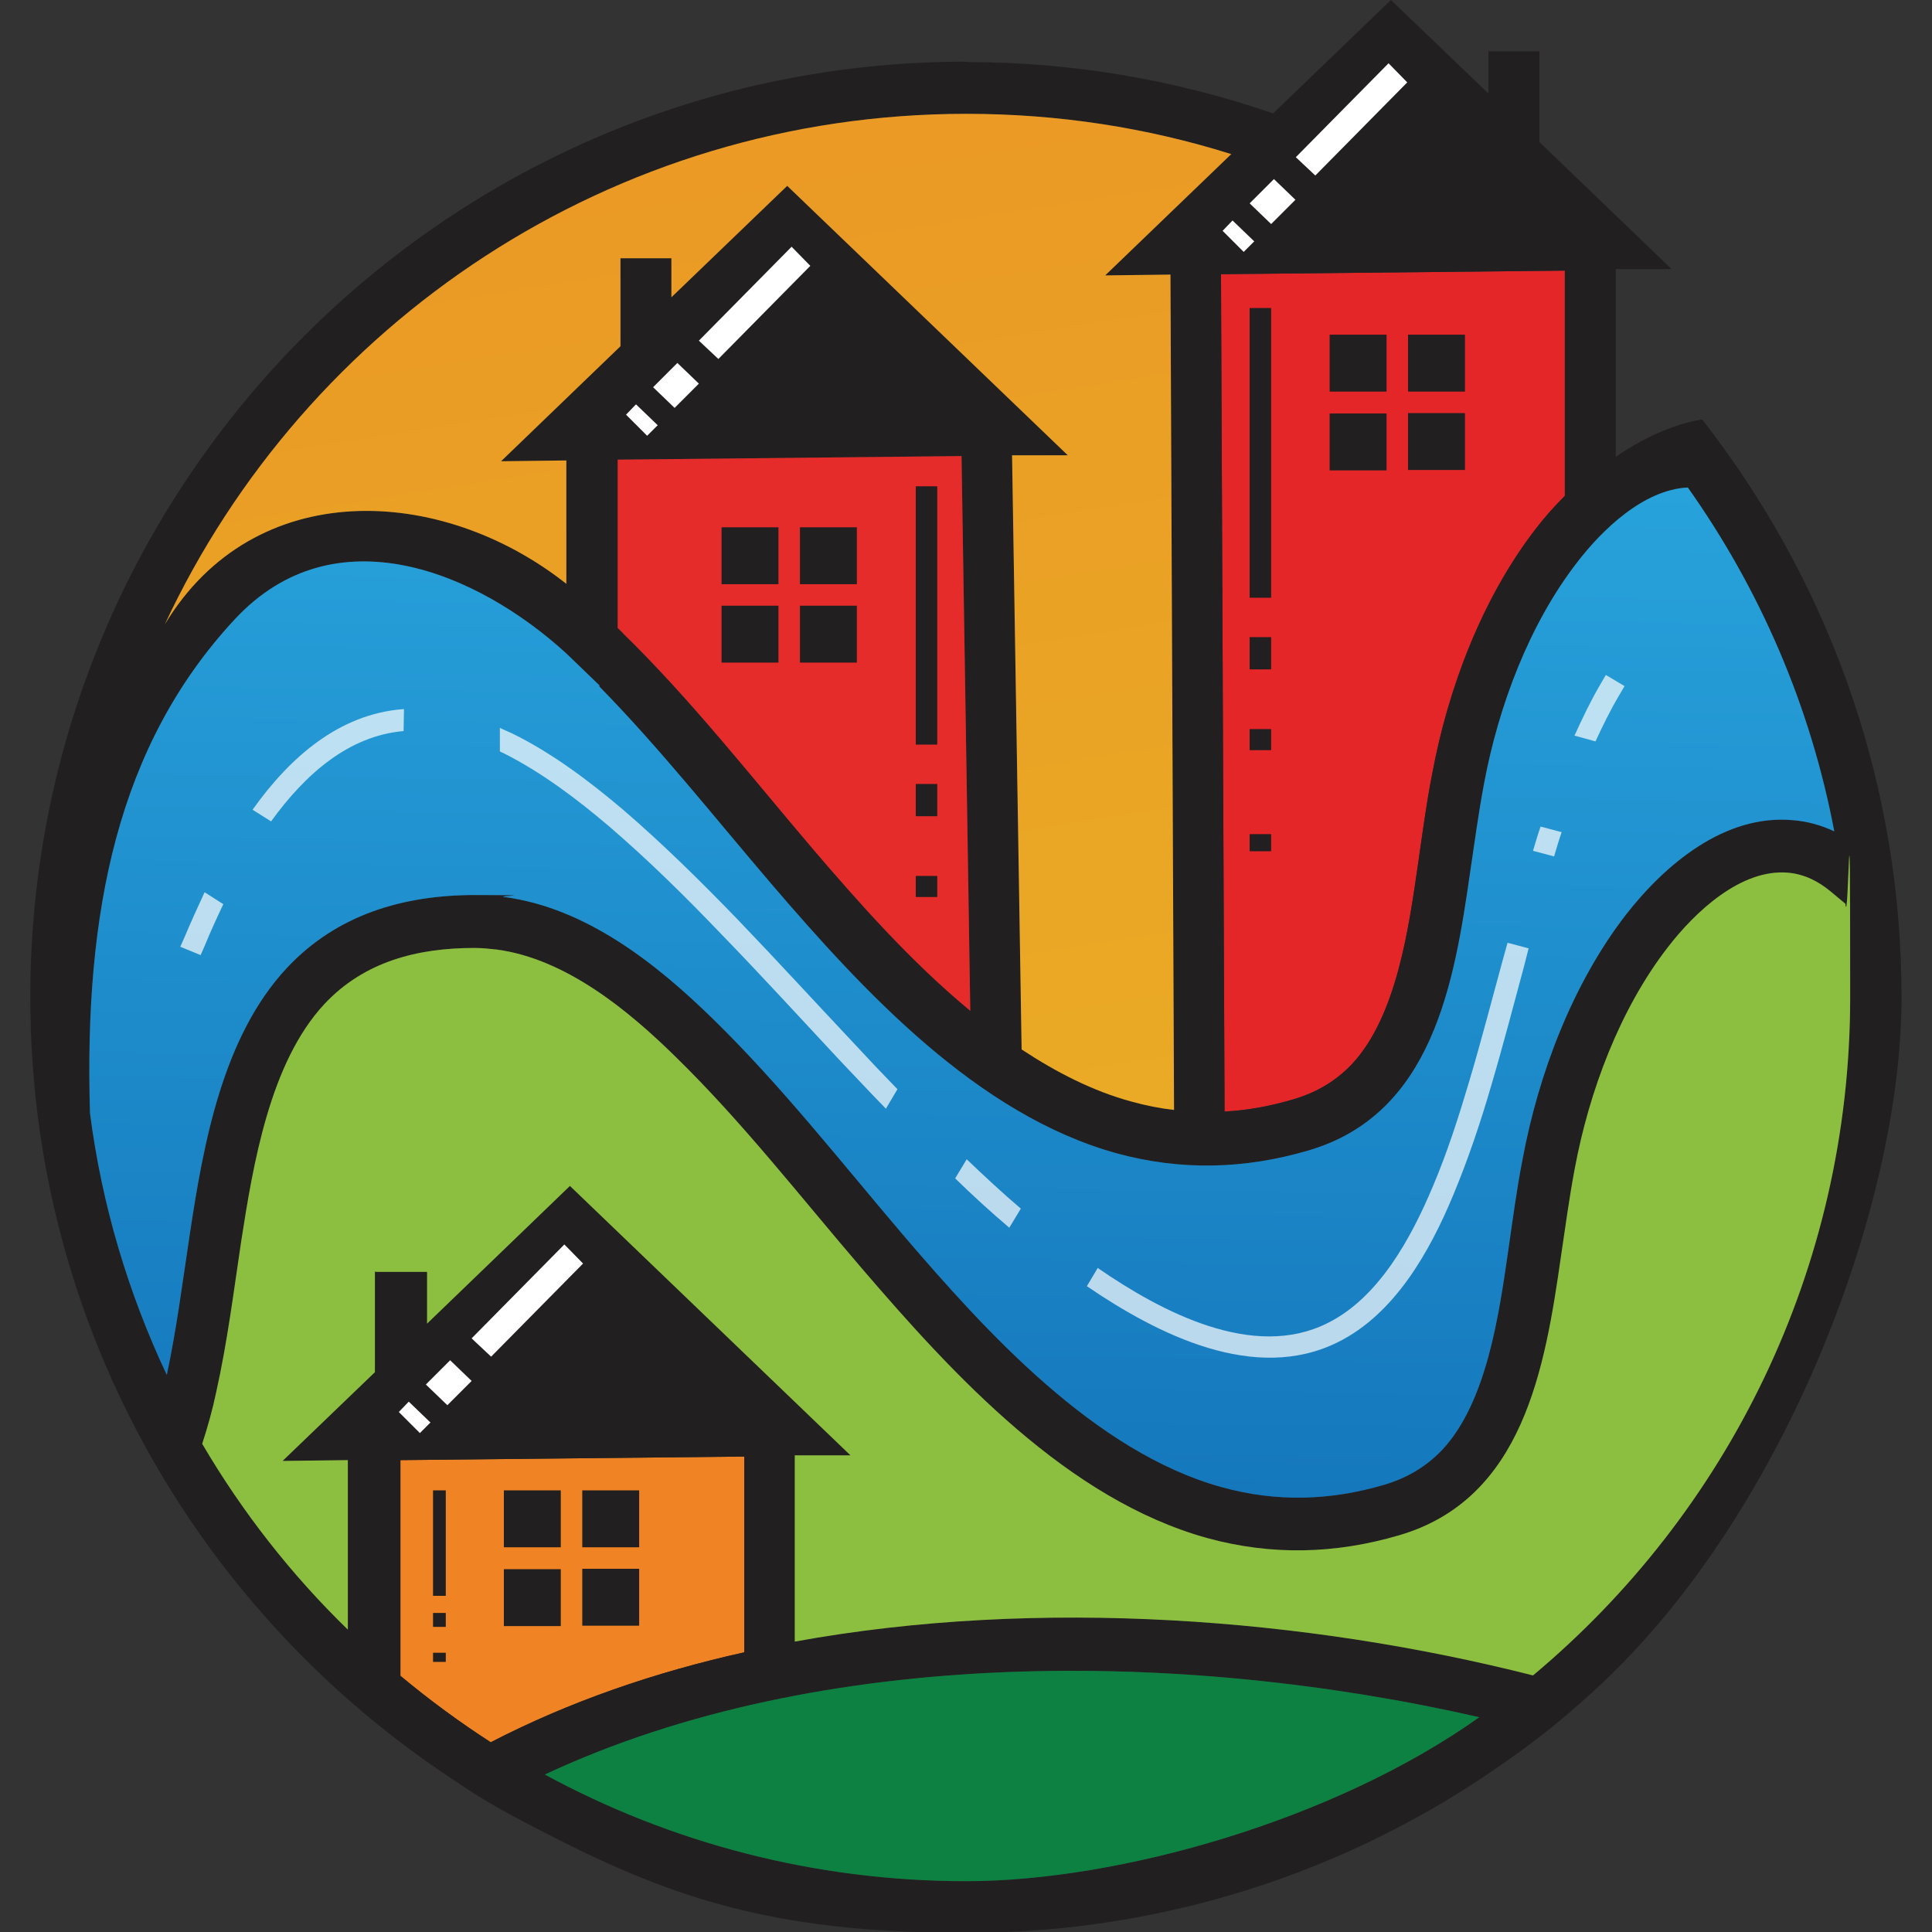 <?xml version="1.0" encoding="UTF-8"?>
<svg id="Livello_1" data-name="Livello 1" xmlns="http://www.w3.org/2000/svg" xmlns:xlink="http://www.w3.org/1999/xlink" viewBox="0 0 1280 1280">
  <rect x="0" y="0" width="1280" height="1280" fill="#333333" stroke="none"/>
  <defs>
    <style>
      .cls-1 {
        fill: #e52629;
      }

      .cls-1, .cls-2, .cls-3, .cls-4, .cls-5, .cls-6, .cls-7, .cls-8, .cls-9, .cls-10, .cls-11 {
        stroke-width: 0px;
      }

      .cls-1, .cls-2, .cls-3, .cls-4, .cls-5, .cls-7, .cls-8, .cls-9, .cls-10, .cls-11 {
        fill-rule: evenodd;
      }

      .cls-2 {
        isolation: isolate;
        opacity: .7;
      }

      .cls-2, .cls-10 {
        fill: #fff;
      }

      .cls-3 {
        fill: url(#Sfumatura_senza_nome_2);
      }

      .cls-4 {
        fill: url(#Sfumatura_senza_nome_3);
      }

      .cls-5 {
        fill: #0d8142;
      }

      .cls-6, .cls-8 {
        fill: #211f1f;
      }

      .cls-7 {
        fill: #f08323;
      }

      .cls-9 {
        fill: #8cbe40;
      }

      .cls-11 {
        fill: #e62c2b;
      }
    </style>
    <linearGradient id="Sfumatura_senza_nome_3" data-name="Sfumatura senza nome 3" x1="623.47" y1="-131.75" x2="650.36" y2="1409.61" gradientTransform="translate(0 1282) scale(1 -1)" gradientUnits="userSpaceOnUse">
      <stop offset="0" stop-color="#095da9"/>
      <stop offset="1" stop-color="#34beef"/>
    </linearGradient>
    <linearGradient id="Sfumatura_senza_nome_2" data-name="Sfumatura senza nome 2" x1="897.31" y1="-1721.37" x2="84.18" y2="3412.92" gradientTransform="translate(0 1282) scale(1 -1)" gradientUnits="userSpaceOnUse">
      <stop offset="0" stop-color="#e8e223"/>
      <stop offset="1" stop-color="#ec6227"/>
    </linearGradient>
  </defs>
  <path class="cls-7" d="M493.08,1094.72v-129.72l-227.8,2.37v142.9c18.98,15.82,39.02,30.58,59.85,44.03,51.94-26.89,108.63-46.4,167.95-59.59h0Z"/>
  <path class="cls-1" d="M811.58,736.41c15.29-.79,30.58-3.69,45.61-8.17s27.68-11.86,38.49-23.2c29.79-31.9,37.7-90.7,43.77-132.36,2.9-20.04,5.54-40.34,9.49-60.38,10.55-56.42,32.96-115.75,68.29-161.62,5.8-7.65,12.39-15.03,19.51-22.15v-149.23l-227.8,2.37,2.37,554.74h.26Z"/>
  <path class="cls-8" d="M640.47,41.13c71.19,0,139.48,12.13,203.02,34.01L921.53,0l64.6,61.96v-27.95h33.75v60.11l87.54,84.11h-36.91v124.45c16.35-11.34,37.18-21.62,57.21-24.78,2.9,3.69,5.8,7.38,8.44,11.07h0c77.52,103.88,123.66,232.29,123.66,371.76s-79.36,347.51-205.66,461.14c-20.3,18.46-36.91,31.64-59.32,47.2-100.46,70.4-222.79,111.53-354.89,111.53s-199.59-25.05-284.75-69.34c-29.79-15.56-35.86-19.25-62.75-37.44C128.17,1062.29,20.07,874.04,20.07,660.74,20.07,318.5,297.71,40.87,639.94,40.87h0l.53.26ZM249.19,842.66h33.75v34.28l94.65-91.23,185.88,178.5h-36.91v123.39c162.15-29.53,339.6-15.56,489.09,22.41,128.4-107.31,210.14-268.94,210.14-449.28s-1.05-41.66-3.16-61.96l-9.49-7.91c-8.17-6.86-17.4-11.6-28.21-12.66-31.64-2.9-62.22,26.37-79.89,49.3-31.9,41.13-52.21,95.71-61.7,146.6-3.69,19.51-6.33,39.29-9.23,58.8-10.55,73.3-24.78,160.31-107.31,184.3-42.19,12.39-84.37,13.45-126.82,1.85-92.55-25.58-167.95-107.57-228.59-178.24-40.34-46.93-79.36-97.29-123.66-140.53-31.64-31.11-73.03-65.12-118.65-71.19-4.75-.53-9.76-1.05-14.77-1.05-37.7,0-73.03,8.96-99.4,37.18-36.12,38.76-47.2,106.26-55.11,157.14-5.01,33.49-9.23,67.23-16.61,100.19-2.37,11.34-5.54,22.67-9.23,34.01,26.63,45.35,59.06,86.74,96.5,123.13v-112.32l-43.24.53,61.17-58.8v-66.71h0l.79.26ZM493.08,1094.72v-129.72l-227.8,2.37v142.9c18.98,15.82,39.02,30.58,59.85,44.03,51.94-26.89,108.63-46.4,167.95-59.59h0ZM268.44,935.21l216.2-2.11-107.05-102.83-109.16,104.94h0ZM815.54,102.04c-55.37-17.4-114.17-26.63-175.34-26.63-234.92,0-437.68,138.42-531.02,338.28,59.32-98.35,182.98-92.55,266.03-26.89v-81.74l-43.24.53,79.1-76.2v-58.27h33.75v25.84l76.73-73.83,185.88,178.5h-36.91c0,.26,6.33,393.65,6.33,393.65,23.2,15.29,47.46,27.68,72.77,34.54,9.49,2.64,18.72,4.48,28.21,5.54l-2.37-553.43-43.24.53,83.58-80.42h-.26ZM811.58,736.41c15.29-.79,30.58-3.69,45.61-8.17s27.68-11.86,38.49-23.2c29.79-31.9,37.7-90.7,43.77-132.36,2.9-20.04,5.54-40.34,9.49-60.38,10.55-56.42,32.96-115.75,68.29-161.62,5.8-7.65,12.39-15.03,19.51-22.15v-149.23l-227.8,2.37,2.37,554.74h.26ZM812.37,149.5l216.2-2.11-107.05-102.83-109.16,104.94h0ZM642.84,669.7l-5.8-367.54-227.8,2.37v111.53c1.32,1.32,2.64,2.37,3.69,3.69,45.09,44.03,84.9,94.92,125.77,142.9,29.79,34.8,64.86,74.62,104.15,107.05h0ZM397.37,454.29l-22.15-21.36c-58.8-53.79-153.45-93.86-219.63-22.67-77.78,83.58-99.93,194.32-95.97,327.2,7.91,61.43,25.58,119.7,50.89,173.49,6.59-30.85,10.55-62.49,15.29-93.6,8.96-59.32,21.62-130.25,64.07-175.86,33.22-35.59,77.25-48.51,124.98-48.51s12.92.53,19.25,1.32c54.05,7.12,100.72,44.03,138.42,80.94,45.09,44.03,84.9,94.92,125.77,142.9,54.84,64.07,127.09,143.96,211.19,167.16,36.12,10.02,71.72,8.96,107.57-1.58,15.03-4.48,27.68-11.86,38.49-23.2,29.79-31.9,37.7-90.7,43.77-132.36,2.9-20.04,5.54-40.34,9.49-60.38,10.55-56.42,32.96-115.75,68.29-161.62,26.1-33.49,65.65-66.97,111-62.75,9.76.79,18.72,3.43,27.16,7.38-15.82-83.58-49.57-160.83-97.03-227.8-29.27,1.32-56.95,28.21-73.3,49.57-31.9,41.13-52.21,95.71-61.7,146.6-3.69,19.51-6.33,39.29-9.23,58.8-10.55,73.3-24.78,160.31-107.31,184.3-42.19,12.39-84.37,13.45-126.82,1.85-92.55-25.58-167.95-107.57-228.59-178.24-37.44-43.77-74.09-90.17-114.43-131.3h0l.53-.26ZM412.4,272.63l216.2-2.11-107.05-102.83-109.16,104.94h0ZM980.06,1137.7c-195.11-44.56-436.1-47.72-619.08,37.97,83.05,45.09,178.24,70.66,279.22,70.66s243.89-40.34,339.86-108.63h0Z"/>
  <path class="cls-8" d="M478.05,349.35h37.7v37.7h-37.7v-37.7h0ZM529.99,349.35h37.7v37.7h-37.7v-37.7h0ZM567.7,401.29v37.7h-37.7v-37.7h37.7ZM515.75,439.26h-37.7v-37.7h37.7v37.7Z"/>
  <path class="cls-8" d="M880.93,221.74h37.7v37.7h-37.7v-37.7h0ZM932.87,221.74h37.7v37.7h-37.7v-37.7h0ZM970.57,273.68v37.7h-37.7v-37.7h37.7ZM918.63,311.65h-37.7v-37.7h37.7v37.7Z"/>
  <path class="cls-8" d="M333.83,987.41h37.7v37.7h-37.7v-37.7h0ZM385.77,987.41h37.7v37.7h-37.7v-37.7h0ZM423.47,1039.36v37.7h-37.7v-37.7h37.7ZM371.53,1077.32h-37.7v-37.7h37.7v37.7Z"/>
  <path class="cls-11" d="M642.84,669.7l-5.8-367.54-227.8,2.37v111.53c1.32,1.32,2.64,2.37,3.69,3.69,45.09,44.03,84.9,94.92,125.77,142.9,29.79,34.8,64.86,74.62,104.15,107.05Z"/>
  <rect class="cls-6" x="478.05" y="401.29" width="37.7" height="37.7"/>
  <rect class="cls-6" x="529.99" y="401.29" width="37.7" height="37.7"/>
  <rect class="cls-6" x="529.99" y="349.35" width="37.7" height="37.7"/>
  <rect class="cls-6" x="478.05" y="349.35" width="37.7" height="37.7"/>
  <path class="cls-5" d="M980.06,1137.7c-195.11-44.56-436.1-47.72-619.08,37.97,83.05,45.09,178.24,70.66,279.22,70.66s243.89-40.34,339.86-108.63h0Z"/>
  <polygon class="cls-8" points="408.71 274.21 632.29 272.1 521.56 165.84 408.71 274.21"/>
  <path class="cls-4" d="M397.37,454.29l-22.15-21.36c-58.8-53.79-153.45-93.86-219.63-22.67-77.78,83.58-99.93,194.32-95.97,327.2,7.91,61.43,25.58,119.7,50.89,173.49,6.59-30.85,10.55-62.49,15.29-93.6,8.96-59.32,21.62-130.25,64.07-175.86,33.22-35.59,77.25-48.51,124.98-48.51s12.92.53,19.25,1.32c54.05,7.12,100.72,44.03,138.42,80.94,45.09,44.03,84.9,94.92,125.77,142.9,54.84,64.07,127.09,143.96,211.19,167.16,36.12,10.02,71.72,8.96,107.57-1.58,15.03-4.48,27.68-11.86,38.49-23.2,29.79-31.9,37.7-90.7,43.77-132.36,2.9-20.04,5.54-40.34,9.49-60.38,10.55-56.42,32.96-115.75,68.29-161.62,26.1-33.49,65.65-66.97,111-62.75,9.76.79,18.72,3.43,27.16,7.38-15.82-83.58-49.57-160.83-97.03-227.8-29.27,1.32-56.95,28.21-73.3,49.57-31.9,41.13-52.21,95.71-61.7,146.6-3.69,19.51-6.33,39.29-9.23,58.8-10.55,73.3-24.78,160.31-107.31,184.3-42.19,12.39-84.37,13.45-126.82,1.85-92.55-25.58-167.95-107.57-228.59-178.24-37.44-43.77-74.09-90.17-114.43-131.3l.53-.26Z"/>
  <polygon class="cls-8" points="798.66 156.09 1042.55 153.71 921.79 37.7 798.66 156.09"/>
  <path class="cls-3" d="M815.54,102.04c-55.37-17.4-114.17-26.63-175.34-26.63-234.92,0-437.68,138.42-531.02,338.28,59.32-98.35,182.98-92.55,266.03-26.89v-81.74l-43.24.53,79.1-76.2v-58.27h33.75v25.84l76.73-73.83,185.88,178.5h-36.91c0,.26,6.33,393.65,6.33,393.65,23.2,15.29,47.46,27.68,72.77,34.54,9.49,2.64,18.72,4.48,28.21,5.54l-2.37-553.43-43.24.53,83.58-80.42h-.26Z"/>
  <polygon class="cls-8" points="260.53 939.16 492.55 936.79 377.6 826.32 260.53 939.16"/>
  <path class="cls-9" d="M249.19,842.66h33.75v34.28l94.65-91.23,185.88,178.5h-36.91v123.39c162.15-29.53,339.6-15.56,489.09,22.41,128.4-107.31,210.14-268.94,210.14-449.28s-1.05-41.66-3.16-61.96l-9.49-7.91c-8.17-6.86-17.4-11.6-28.21-12.66-31.64-2.9-62.22,26.37-79.89,49.3-31.9,41.13-52.21,95.71-61.7,146.6-3.69,19.51-6.33,39.29-9.23,58.8-10.55,73.3-24.78,160.31-107.31,184.3-42.19,12.39-84.37,13.45-126.82,1.85-92.55-25.58-167.95-107.57-228.59-178.24-40.34-46.93-79.36-97.29-123.66-140.53-31.64-31.11-73.03-65.12-118.65-71.19-4.75-.53-9.76-1.05-14.77-1.05-37.7,0-73.03,8.96-99.4,37.18-36.12,38.76-47.2,106.26-55.11,157.14-5.01,33.49-9.23,67.23-16.61,100.19-2.37,11.34-5.54,22.67-9.23,34.01,26.63,45.35,59.06,86.74,96.5,123.13v-112.32l-43.24.53,61.17-58.8v-66.71l.79.26Z"/>
  <rect class="cls-6" x="827.93" y="204.07" width="14.24" height="191.95"/>
  <rect class="cls-6" x="827.93" y="422.12" width="14.24" height="21.36"/>
  <rect class="cls-6" x="827.93" y="483.03" width="14.24" height="13.97"/>
  <rect class="cls-6" x="606.72" y="322.19" width="14.24" height="171.12"/>
  <rect class="cls-6" x="606.72" y="519.41" width="14.24" height="21.36"/>
  <rect class="cls-6" x="606.72" y="580.32" width="14.24" height="13.97"/>
  <rect class="cls-6" x="286.9" y="987.41" width="8.44" height="69.87"/>
  <rect class="cls-6" x="286.9" y="1068.62" width="8.44" height="9.23"/>
  <rect class="cls-6" x="286.9" y="1094.99" width="8.44" height="6.06"/>
  <rect class="cls-6" x="827.93" y="552.64" width="14.24" height="11.34"/>
  <path class="cls-2" d="M122.37,620.66c3.95-9.49,8.44-19.25,13.18-29.53l12.39,7.91c-4.48,9.49-8.7,18.72-12.13,27.16l-2.9,6.59-13.45-5.54,2.9-6.59h0ZM167.46,536.29c24.78-34.8,57.21-63.02,99.14-66.44h1.05l-.26,14.5c-36.39,3.16-65.12,28.48-87.8,59.85l-12.13-7.65h0v-.26ZM331.19,482.24c2.64,1.32,5.27,2.37,8.17,3.69,26.37,12.92,51.15,31.64,73.56,50.62,26.37,22.67,51.15,47.2,75.41,72.24,26.1,27.16,51.41,54.84,77.25,82.26,9.49,10.28,19.25,20.57,29,30.58l-7.65,12.92c-10.81-11.07-21.36-22.41-31.9-33.49-25.58-27.42-50.89-55.11-76.99-82-23.73-24.78-48.25-49.04-74.35-71.45-21.36-18.19-45.09-36.12-70.4-48.78-.79-.26-1.32-.53-2.11-1.05v-15.82h.26l-.26.26ZM640.47,768.05c11.6,11.07,23.47,22.15,35.86,32.69l-7.65,12.66c-12.39-10.55-24.26-21.36-35.86-32.69l7.65-12.66h0ZM727.21,840.03c42.45,29.27,103.09,61.17,152.13,36.65,34.28-16.87,55.63-56.69,69.87-90.44,9.76-22.94,17.4-46.93,24.52-70.93,7.65-25.84,14.5-52.21,21.62-78.31l3.43-12.39,13.97,3.69-3.16,12.39c-7.12,26.37-13.97,52.73-21.62,78.57-7.12,24.52-15.29,48.78-25.05,72.24-15.56,37.44-38.76,79.1-76.73,97.82-54.84,27.16-118.91-5.01-166.11-37.18l7.38-12.39h0l-.26.26ZM1015.66,563.71c1.58-5.27,3.16-10.81,5.01-16.08l13.97,3.69c-1.85,5.27-3.43,10.81-5.01,16.08l-13.97-3.69h0ZM1043.08,487.51c5.27-11.6,10.81-23.2,17.14-34.01l3.69-6.33,12.39,7.38-3.69,6.33c-5.8,9.76-10.81,20.04-15.56,30.32l-14.24-3.95.26.26Z"/>
  <path class="cls-10" d="M435.86,281.59l-7.12,7.12-13.97-13.97,6.59-6.86,14.24,13.71h.26ZM524.46,163.47l12.39,12.66-60.91,61.7-12.92-12.13,61.43-62.22h0ZM463.02,254.17l-14.24-13.71-16.08,16.08,14.24,13.71,16.08-16.08Z"/>
  <path class="cls-10" d="M831.09,159.78l-7.12,7.12-13.97-13.97,6.59-6.86,14.24,13.71h.26ZM919.95,41.92l12.39,12.66-60.91,61.7-12.92-12.13,61.43-62.22h0ZM858.25,132.36l-14.24-13.71-16.08,16.08,14.24,13.71,16.08-16.08Z"/>
  <path class="cls-10" d="M285.31,942.33l-7.12,7.12-13.97-13.97,6.59-6.86,14.24,13.71h.26ZM373.9,824.47l12.39,12.66-60.91,61.7-12.92-12.13,61.43-62.22h0ZM312.47,914.91l-14.24-13.71-16.08,16.08,14.24,13.71,16.08-16.08Z"/>
</svg>